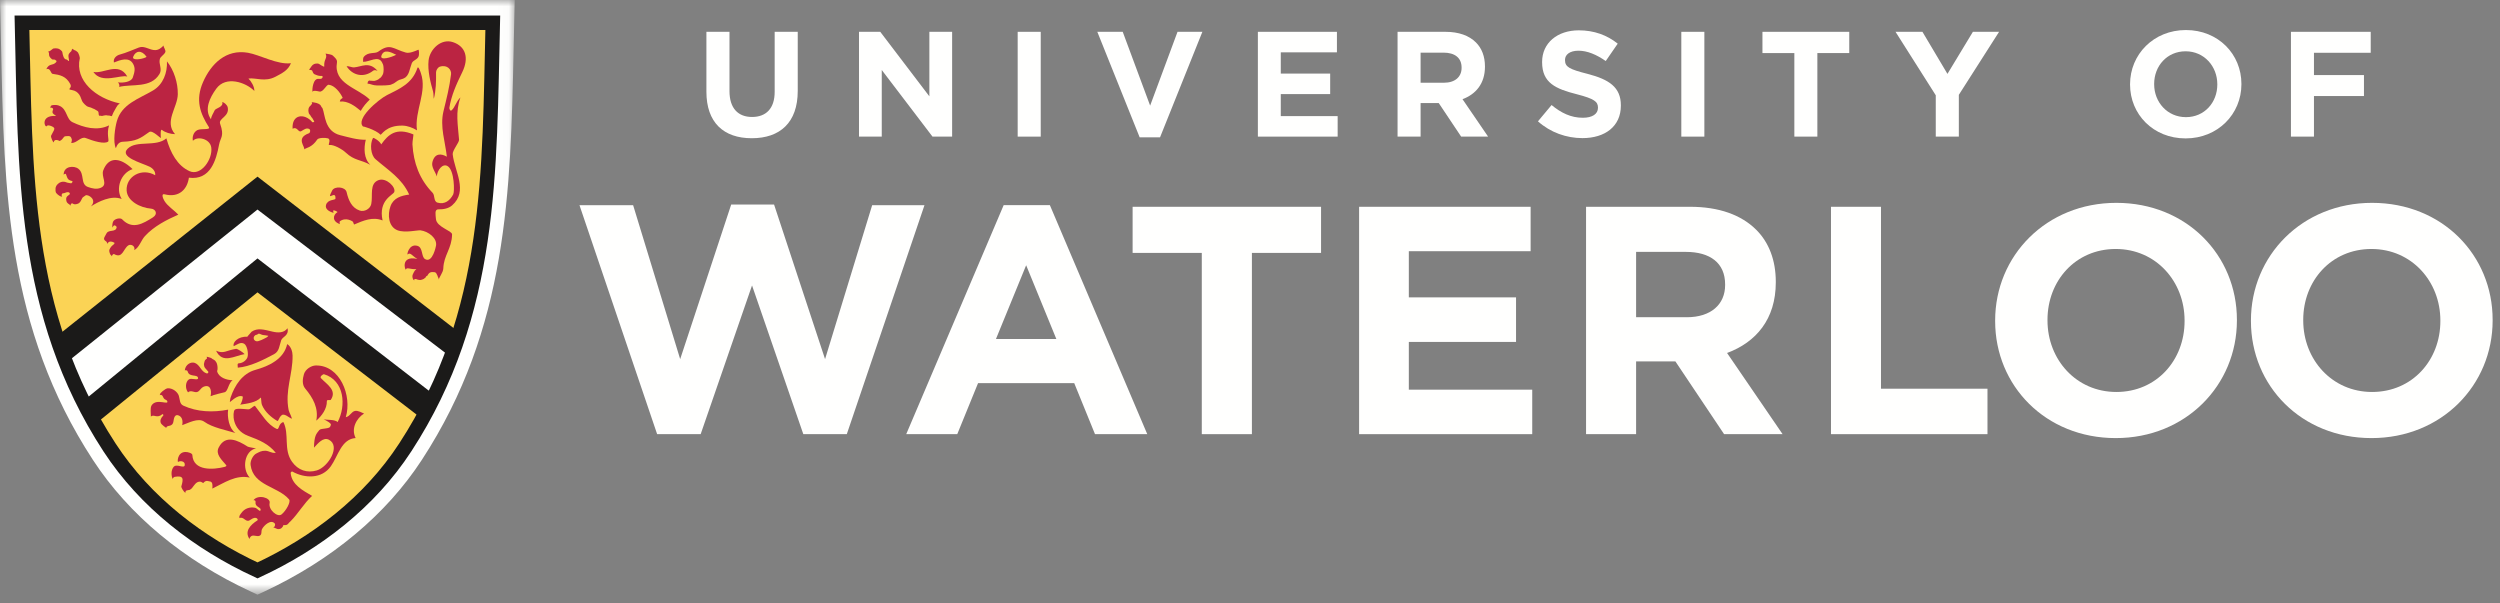 <?xml version="1.0" encoding="UTF-8"?>
<svg width="199px" height="48px" viewBox="0 0 199 48" version="1.1" xmlns="http://www.w3.org/2000/svg" xmlns:xlink="http://www.w3.org/1999/xlink">
    <rect x="0" y="0" width="199" height="48" fill="#808080" stroke="none"/>
    <title>logo</title>
    <defs>
        <polygon id="path-1" points="0 0 40.973 0 40.973 47.275 0 47.275"></polygon>
    </defs>
    <g id="Page-1" stroke="none" stroke-width="1" fill="none" fill-rule="evenodd">
        <g id="Waterloo-4-Home-375" transform="translate(-15, -26)">
            <g id="logo" transform="translate(15, 26)">
                <g id="Group-3">
                    <mask id="mask-2" fill="white">
                        <use xlink:href="#path-1"></use>
                    </mask>
                    <g id="Clip-2"></g>
                    <path d="M20.498,47.335 L20.011,47.109 C14.605,44.607 10.239,40.97 7.388,36.596 C0.552,26.107 0.326,15.271 0.088,3.8 C0.069,2.93 0.049,2.06 0.03,1.185 L0,0 L40.973,0 L40.945,1.186 C40.923,2.066 40.905,2.942 40.887,3.819 C40.645,15.283 40.419,26.112 33.585,36.597 C30.74,40.965 26.385,44.598 20.985,47.11 L20.498,47.335" id="Fill-1" fill="#FFFFFE" mask="url(#mask-2)"></path>
                </g>
                <polyline id="Fill-4" fill="#FFFFFE" points="46.126 16.332 50.396 16.332 54.142 28.587 58.204 16.279 61.615 16.279 65.675 28.587 69.425 16.332 73.589 16.332 67.405 34.559 63.944 34.559 59.862 22.721 55.773 34.559 52.308 34.559 46.126 16.332"></polyline>
                <path d="M79.893,16.328 L83.569,16.328 L91.322,34.558 L87.162,34.558 L85.508,30.496 L77.854,30.496 L76.198,34.558 L72.136,34.558 L79.893,16.328 Z M84.084,26.982 L81.682,21.113 L79.279,26.982 L84.084,26.982 L84.084,26.982 Z" id="Fill-5" fill="#FFFFFE"></path>
                <polygon id="Fill-6" fill="#FFFFFE" points="90.156 20.131 90.156 16.46 105.156 16.46 105.156 20.131 99.651 20.131 99.651 34.559 95.662 34.559 95.662 20.131"></polygon>
                <polyline id="Fill-7" fill="#FFFFFE" points="108.185 16.46 121.837 16.46 121.837 19.996 112.142 19.996 112.142 23.671 120.677 23.671 120.677 27.217 112.142 27.217 112.142 31.018 121.966 31.018 121.966 34.559 108.185 34.559 108.185 16.46"></polyline>
                <path d="M126.25,16.46 L134.527,16.46 C136.826,16.46 138.611,17.104 139.802,18.297 C140.81,19.303 141.353,20.721 141.353,22.428 L141.353,22.481 C141.353,25.407 139.779,27.243 137.474,28.097 L141.894,34.559 L137.238,34.559 L133.361,28.768 L130.234,28.768 L130.234,34.559 L126.25,34.559 L126.25,16.46 Z M134.265,25.252 C136.208,25.252 137.32,24.217 137.32,22.692 L137.32,22.638 C137.32,20.932 136.127,20.05 134.187,20.05 L130.234,20.05 L130.234,25.251 L134.265,25.251 L134.265,25.252 L134.265,25.252 Z" id="Fill-8" fill="#FFFFFE"></path>
                <polyline id="Fill-9" fill="#FFFFFE" points="145.746 16.46 149.726 16.46 149.726 30.941 158.203 30.941 158.203 34.559 145.746 34.559 145.746 16.46"></polyline>
                <path d="M158.814,25.56 L158.814,25.507 C158.814,20.365 162.875,16.147 168.464,16.147 C174.046,16.147 178.058,20.311 178.058,25.458 L178.058,25.508 C178.058,30.658 173.996,34.872 168.412,34.872 C162.828,34.872 158.814,30.707 158.814,25.56 M173.892,25.56 L173.892,25.507 C173.892,22.408 171.619,19.819 168.412,19.819 C165.205,19.819 162.98,22.353 162.98,25.457 L162.98,25.507 C162.98,28.611 165.255,31.201 168.464,31.201 C171.667,31.201 173.892,28.668 173.892,25.56" id="Fill-10" fill="#FFFFFE"></path>
                <path d="M179.175,25.56 L179.175,25.507 C179.175,20.365 183.234,16.147 188.818,16.147 C194.406,16.147 198.414,20.311 198.414,25.458 L198.414,25.508 C198.414,30.658 194.353,34.872 188.768,34.872 C183.183,34.871 179.175,30.707 179.175,25.56 M194.253,25.56 L194.253,25.507 C194.253,22.408 191.976,19.819 188.767,19.819 C185.564,19.819 183.337,22.353 183.337,25.457 L183.337,25.507 C183.337,28.611 185.614,31.201 188.817,31.201 C192.025,31.201 194.253,28.668 194.253,25.56" id="Fill-11" fill="#FFFFFE"></path>
                <path d="M56.23,7.301 L56.23,2.533 L58.067,2.533 L58.067,7.252 C58.067,8.609 58.744,9.311 59.864,9.311 C60.983,9.311 61.664,8.631 61.664,7.313 L61.664,2.533 L63.5,2.533 L63.5,7.239 C63.5,9.765 62.079,11.003 59.841,11.003 C57.6,11.003 56.23,9.754 56.23,7.301" id="Fill-12" fill="#FFFFFE"></path>
                <polyline id="Fill-13" fill="#FFFFFE" points="68.378 2.533 70.069 2.533 73.978 7.669 73.978 2.533 75.789 2.533 75.789 10.875 74.227 10.875 70.188 5.572 70.188 10.875 68.377 10.875 68.377 2.533 68.378 2.533"></polyline>
                <polygon id="Fill-14" fill="#FFFFFE" points="81.007 10.875 82.842 10.875 82.842 2.533 81.007 2.533"></polygon>
                <polyline id="Fill-15" fill="#FFFFFE" points="87.346 2.533 89.369 2.533 91.551 8.408 93.731 2.533 95.709 2.533 92.339 10.931 90.717 10.931 87.346 2.533"></polyline>
                <polyline id="Fill-16" fill="#FFFFFE" points="100.128 2.533 106.419 2.533 106.419 4.166 101.95 4.166 101.95 5.857 105.882 5.857 105.882 7.49 101.95 7.49 101.95 9.243 106.477 9.243 106.477 10.875 100.127 10.875 100.127 2.533 100.128 2.533"></polyline>
                <path d="M114.939,6.586 C115.832,6.586 116.343,6.107 116.343,5.404 L116.343,5.38 C116.343,4.596 115.796,4.19 114.904,4.19 L113.08,4.19 L113.08,6.586 L114.939,6.586 Z M111.246,2.533 L115.058,2.533 C116.119,2.533 116.939,2.83 117.488,3.381 C117.953,3.845 118.203,4.5 118.203,5.285 L118.203,5.31 C118.203,6.654 117.476,7.501 116.416,7.896 L118.453,10.875 L116.308,10.875 L114.523,8.203 L113.08,8.203 L113.08,10.875 L111.246,10.875 L111.246,2.533 L111.246,2.533 Z" id="Fill-17" fill="#FFFFFE"></path>
                <path d="M122.421,9.658 L123.505,8.361 C124.255,8.98 125.042,9.374 125.993,9.374 C126.745,9.374 127.198,9.076 127.198,8.586 L127.198,8.562 C127.198,8.099 126.911,7.861 125.516,7.502 C123.838,7.074 122.752,6.607 122.752,4.952 L122.752,4.93 C122.752,3.416 123.969,2.414 125.672,2.414 C126.887,2.414 127.924,2.795 128.77,3.475 L127.817,4.858 C127.079,4.345 126.352,4.036 125.647,4.036 C124.946,4.036 124.575,4.356 124.575,4.763 L124.575,4.786 C124.575,5.335 124.934,5.515 126.376,5.882 C128.067,6.322 129.021,6.932 129.021,8.384 L129.021,8.409 C129.021,10.064 127.757,10.994 125.959,10.994 C124.695,10.993 123.419,10.551 122.421,9.658" id="Fill-18" fill="#FFFFFE"></path>
                <polygon id="Fill-19" fill="#FFFFFE" points="133.833 10.875 135.667 10.875 135.667 2.533 133.833 2.533"></polygon>
                <polyline id="Fill-20" fill="#FFFFFE" points="142.83 4.225 140.291 4.225 140.291 2.533 147.201 2.533 147.201 4.224 144.662 4.224 144.662 10.874 142.83 10.874 142.83 4.225"></polyline>
                <polyline id="Fill-21" fill="#FFFFFE" points="154.087 7.585 150.884 2.533 153.027 2.533 155.017 5.881 157.042 2.533 159.126 2.533 155.923 7.549 155.923 10.875 154.087 10.875 154.087 7.585"></polyline>
                <path d="M176.498,6.728 L176.498,6.707 C176.498,5.275 175.449,4.083 173.973,4.083 C172.497,4.083 171.471,5.252 171.471,6.68 L171.471,6.707 C171.471,8.135 172.522,9.325 174,9.325 C175.474,9.325 176.498,8.158 176.498,6.728 Z M169.552,6.728 L169.552,6.707 C169.552,4.332 171.425,2.391 173.999,2.391 C176.569,2.391 178.417,4.309 178.417,6.68 L178.417,6.707 C178.417,9.076 176.546,11.017 173.972,11.017 C171.4,11.017 169.552,9.101 169.552,6.728 L169.552,6.728 Z" id="Fill-22" fill="#FFFFFE"></path>
                <polyline id="Fill-23" fill="#FFFFFE" points="182.359 2.533 188.709 2.533 188.709 4.201 184.191 4.201 184.191 5.976 188.171 5.976 188.171 7.645 184.191 7.645 184.191 10.874 182.359 10.874 182.359 2.533"></polyline>
                <path d="M36.349,27.186 L20.495,15.216 L4.772,27.607 C1.852,19.311 1.964,10.674 1.749,1.812 L39.225,1.812 C39.012,10.524 39.117,19.018 36.349,27.186" id="Fill-24" fill="#FBD355"></path>
                <path d="M34.178,32.316 C33.608,33.42 32.974,34.513 32.263,35.606 C29.407,39.992 25.161,43.236 20.497,45.405 C15.81,43.236 11.568,39.992 8.712,35.606 C8.098,34.666 7.54,33.723 7.036,32.774 L20.495,21.43 L34.178,32.316" id="Fill-25" fill="#FBD355"></path>
                <path d="M20.497,45.405 C15.81,43.236 11.568,39.992 8.712,35.606 C1.746,24.918 2.035,13.564 1.749,1.812 L39.225,1.812 C38.938,13.564 39.228,24.917 32.263,35.606 C29.406,39.992 25.161,43.236 20.497,45.405 Z" id="Stroke-26" stroke="#1B1A19" stroke-width="1.152"></path>
                <path d="M9.534,8.232 C7.635,7.829 5.944,6.42 6.354,4.627 C6.358,4.609 6.28,4.163 6.118,4.103 C6.104,4.097 6.077,4.049 6.048,4.04 C5.976,4.022 5.916,3.989 5.855,3.945 C5.834,3.932 5.746,3.9 5.746,3.869 C5.711,3.942 5.72,4.012 5.671,4.076 C5.65,4.101 5.623,4.139 5.596,4.152 C5.562,4.168 5.559,4.201 5.533,4.225 C5.39,4.368 5.467,4.585 5.489,4.748 C5.496,4.79 5.513,4.842 5.462,4.852 C5.401,4.861 5.45,4.833 5.38,4.79 C5.364,4.779 5.339,4.753 5.322,4.745 C5.291,4.73 5.174,4.714 5.152,4.684 C5.132,4.654 5.142,4.645 5.113,4.62 C5.047,4.561 5.041,4.442 4.993,4.32 C4.984,4.299 4.965,4.194 4.965,4.168 C4.965,4.049 4.655,3.854 4.776,3.953 C4.818,3.986 4.77,3.904 4.603,3.863 C4.499,3.836 4.378,3.841 4.26,3.859 C4.236,3.861 4.213,3.879 4.196,3.891 C4.077,3.986 3.963,4.1 3.806,4.106 C3.832,4.087 3.846,4.12 3.859,4.136 C3.934,4.23 3.879,4.351 3.923,4.456 C3.967,4.561 4.044,4.64 4.131,4.712 C4.218,4.778 4.369,4.689 4.437,4.807 C4.437,4.807 4.577,4.841 4.438,4.98 C4.184,5.239 3.899,5.031 3.687,5.508 C4.007,5.37 4.044,5.858 4.179,5.877 C4.791,5.959 5.257,6.066 5.592,6.688 C5.797,7.066 5.225,7.084 5.742,7.172 C6.006,7.216 6.182,7.352 6.313,7.536 C6.454,7.73 6.472,7.995 6.624,8.178 C6.731,8.309 6.772,8.334 6.903,8.444 C6.962,8.492 7.149,8.54 7.222,8.558 C7.292,8.578 7.334,8.614 7.4,8.639 C7.471,8.664 7.546,8.69 7.607,8.739 C7.659,8.782 7.789,8.827 7.818,8.885 C7.872,8.989 7.828,9.094 7.885,9.2 C7.903,9.227 7.985,9.203 8.016,9.214 C8.048,9.227 8.121,9.232 8.141,9.227 C8.266,9.198 8.295,9.188 8.388,9.178 C8.53,9.162 8.513,9.207 8.696,9.198 C8.736,9.198 8.75,9.227 8.803,9.227 C8.837,9.227 8.9,9.264 8.91,9.232 C8.966,9.059 9.058,8.889 9.158,8.72 C9.262,8.551 9.252,8.533 9.382,8.356 C9.367,8.361 9.551,8.234 9.534,8.232" id="Fill-28" fill="#BB2442"></path>
                <path d="M4.797,8.453 C5.354,8.752 5.279,9.491 5.777,9.73 C6.671,10.155 7.734,10.446 8.682,9.98 C8.47,10.638 8.703,11.191 8.612,11.267 C8.316,11.503 7.411,11.22 6.831,10.99 C6.432,10.832 6.108,11.426 5.668,11.375 C5.689,11.32 5.74,11.17 5.711,11.074 C5.641,10.859 5.584,10.8 5.229,10.842 C4.999,10.866 5.095,11.054 4.75,11.225 C4.613,11.145 4.322,11.054 4.279,11.312 C4.258,11.433 4.016,10.894 4.066,10.802 C4.293,10.395 4.337,10.301 4.322,10.215 C4.295,10.08 3.806,9.903 3.744,10.016 C3.588,10.281 3.14,9.153 4.466,9.227 C4.11,8.997 4.151,8.957 4.233,8.686 C4.243,8.647 4.109,8.509 4.02,8.604 C3.99,8.498 4.06,8.386 4.142,8.375 C4.362,8.343 4.575,8.333 4.797,8.453" id="Fill-29" fill="#BB2442"></path>
                <path d="M7.432,5.725 C8.236,5.911 9.438,4.874 10.134,6.096 C9.62,5.908 8.098,6.724 7.432,5.725" id="Fill-30" fill="#BB2442"></path>
                <path d="M14.153,7.502 C14.138,8.549 13.052,9.679 13.933,10.678 C13.572,10.672 13.146,10.547 12.896,10.346 C12.756,10.234 12.788,10.844 12.807,10.971 C12.823,11.077 12.139,10.325 11.882,10.506 C11.155,11.029 10.84,11.244 9.762,11.284 C9.463,11.295 9.307,11.537 9.222,11.798 C8.978,11.298 9.158,10.161 9.299,9.657 C9.681,8.271 11.072,7.861 12.188,7.197 C12.987,6.723 13.33,5.792 13.29,4.884 C13.858,5.598 14.167,6.611 14.153,7.502" id="Fill-31" fill="#BB2442"></path>
                <path d="M9.047,19.293 C9.183,19.324 9.081,19.436 9.027,19.472 C8.919,19.546 8.839,19.636 8.771,19.746 C8.718,19.83 8.68,19.917 8.702,20.02 C8.714,20.095 8.739,20.159 8.767,20.231 C8.786,20.272 8.824,20.295 8.854,20.331 C8.87,20.344 8.918,20.404 8.919,20.411 C8.89,20.306 9.037,20.199 9.071,20.218 C9.761,20.62 9.802,19.807 10.217,19.531 C10.392,19.412 10.789,19.55 10.688,19.909 C11.1,19.687 11.221,19.134 11.543,18.786 C12.252,18.016 13.249,17.502 14.194,17.085 C13.851,16.724 13.348,16.416 13.093,16.001 C12.967,15.794 12.816,15.39 13.095,15.465 C14.258,15.767 14.909,15.06 15.036,14.144 C16.758,14.369 17.207,12.741 17.438,11.512 C17.55,10.914 17.877,10.861 17.521,9.847 C17.372,9.421 18.283,9.282 18.127,8.547 C18.084,8.344 17.834,8.142 17.687,8.119 C17.827,8.515 17.165,8.612 17.091,8.775 C16.98,9.03 16.816,9.232 16.795,9.495 C16.235,8.721 16.688,7.786 17.215,7.059 C17.982,6.001 19.575,6.556 20.246,7.238 C20.259,6.896 19.992,6.463 19.775,6.252 C20.402,6.171 21.082,6.554 21.938,6.102 C22.431,5.837 22.929,5.613 23.16,5.03 C22.111,5.174 20.687,4.366 19.741,4.2 C17.978,3.893 16.795,5.097 16.163,6.532 C15.534,7.966 15.935,9.035 16.619,10.107 C16.792,10.378 16.014,10.201 15.707,10.359 C15.409,10.513 15.287,10.88 15.355,11.207 C15.73,10.804 16.728,11.052 16.818,11.744 C16.94,12.674 16,14.033 15.091,13.627 C14.119,13.19 13.568,12.164 13.245,11.012 C12.412,11.727 10.878,11.136 10.163,11.834 C9.484,12.499 11.222,12.949 11.896,13.264 C12.145,13.382 12.394,13.635 12.354,13.95 C11.295,13.33 10.019,14.033 10.08,15.165 C10.129,16.011 11.165,16.536 12.025,16.608 C12.385,16.638 12.601,17.036 12.164,17.309 C11.4,17.788 10.546,18.323 9.721,17.456 C9.583,17.311 9.09,17.404 8.991,17.666 C8.946,17.795 8.929,17.99 8.948,18.117 C8.994,18.041 9.046,17.929 9.115,17.937 C9.196,17.949 9.296,18.036 9.285,18.095 C9.214,18.518 8.656,18.245 8.483,18.574 C8.48,18.581 8.471,18.589 8.465,18.597 C8.455,18.623 8.441,18.646 8.427,18.671 C8.315,18.894 8.16,19.037 8.437,19.21 C8.431,19.169 8.575,19.389 8.573,19.428 C8.586,19.222 8.799,19.228 8.799,19.228 L8.923,19.242 L9.047,19.293" id="Fill-32" fill="#BB2442"></path>
                <path d="M5.462,15.31 C5.354,15.277 5.239,15.317 5.131,15.367 C5.062,15.395 4.979,15.364 4.937,15.433 C4.914,15.477 4.896,15.524 4.911,15.571 C4.917,15.598 4.929,15.645 4.951,15.662 C4.805,15.649 4.67,15.552 4.557,15.452 C4.522,15.421 4.498,15.382 4.463,15.348 C4.442,15.324 4.443,15.281 4.431,15.25 C4.414,15.213 4.42,15.176 4.42,15.141 C4.416,15.041 4.414,14.938 4.459,14.846 C4.48,14.803 4.499,14.761 4.531,14.723 C4.554,14.693 4.579,14.67 4.606,14.644 C4.679,14.572 4.762,14.518 4.862,14.489 C5.004,14.446 5.16,14.458 5.296,14.518 C5.404,14.566 5.537,14.56 5.65,14.591 C5.711,14.608 5.825,14.433 5.744,14.41 C5.382,14.324 5.384,14.227 5.248,13.859 C5.186,13.789 5.102,13.872 5.067,13.908 C5.065,13.208 5.897,13.161 6.245,13.439 C6.759,13.852 6.373,14.664 7.005,14.886 C7.334,15.001 7.683,15.091 8.022,14.948 C8.634,14.688 8.024,14.073 8.221,13.556 C8.62,12.506 9.503,12.452 10.554,13.461 C9.613,13.773 9.174,15.019 9.688,15.84 C8.859,15.512 7.812,16.063 7.229,16.434 C7.772,15.892 7.011,15.454 6.818,15.549 L6.589,15.71 C6.479,15.852 6.468,15.994 6.332,16.131 C6.255,16.203 6.213,16.216 6.111,16.242 C5.973,16.28 5.888,16.27 5.765,16.19 C5.743,16.175 5.671,16.207 5.655,16.224 C5.588,16.307 5.653,16.347 5.651,16.376 C5.638,16.367 5.552,16.298 5.54,16.288 C5.46,16.229 5.371,16.177 5.323,16.096 C5.274,16.019 5.24,15.815 5.295,15.701 C5.352,15.593 5.46,15.557 5.534,15.481 C5.603,15.413 5.521,15.304 5.436,15.291" id="Fill-33" fill="#BB2442"></path>
                <path d="M25.655,6.061 C25.732,6.111 25.65,6.245 25.564,6.268 C25.462,6.299 25.321,6.255 25.233,6.289 C24.838,6.435 24.837,7.408 24.891,7.295 C24.951,7.169 25.244,7.252 25.431,7.287 C25.736,7.351 25.967,6.728 26.168,6.746 C26.644,6.791 27.088,7.383 27.27,7.769 C27.301,7.841 27.071,7.843 27.052,8.081 C27.701,8.019 28.249,8.44 28.715,8.825 C28.944,8.429 29.173,8.183 29.433,7.927 C28.461,6.978 26.526,6.687 26.823,4.958 C26.862,4.737 26.612,4.542 26.502,4.433 C26.377,4.314 26.088,4.306 25.913,4.263 C26.098,4.646 25.764,4.683 25.811,5.292 C25.811,5.312 25.755,5.298 25.736,5.29 C25.621,5.239 25.52,5.167 25.411,5.098 C25.309,5.036 25.216,5.055 25.104,5.068 C25.038,5.078 24.976,5.109 24.919,5.15 C24.827,5.215 24.78,5.302 24.715,5.393 C24.703,5.41 24.691,5.43 24.676,5.446 C24.655,5.468 24.615,5.531 24.611,5.566 C24.663,5.562 24.819,5.574 24.846,5.615 C24.891,5.685 24.893,5.765 24.948,5.834 C25.013,5.92 25.068,5.922 25.167,5.964 C25.318,6.027 25.452,6.055 25.619,6.043" id="Fill-34" fill="#BB2442"></path>
                <path d="M28.172,5.366 C28.78,5.322 29.383,4.855 30.056,5.643 C29.932,5.583 29.786,5.564 29.711,5.622 C28.968,6.222 28.065,6.018 27.589,5.276 C27.782,5.248 28.017,5.379 28.172,5.366" id="Fill-35" fill="#BB2442"></path>
                <path d="M30.803,7.571 C31.801,7.066 32.812,6.661 33.222,5.421 C33.301,5.18 33.488,5.782 33.5,5.817 C34.027,7.329 32.975,8.831 33.192,10.374 C32.839,10.159 32.442,10.011 32.057,9.999 C30.686,9.96 30.361,10.793 30.285,10.716 C29.908,10.334 28.829,10.011 28.908,10.081 C28.267,9.487 30.115,7.923 30.803,7.571" id="Fill-36" fill="#BB2442"></path>
                <path d="M28.073,17.635 C28.21,17.846 28.028,17.515 28.182,17.873 C28.908,17.57 29.655,17.227 30.453,17.548 C30.1,15.924 31.288,15.529 31.382,15.285 C31.532,14.894 30.739,14.119 30.141,14.335 C29.379,14.607 29.696,15.57 29.551,16.244 C29.473,16.619 29.011,16.889 28.628,16.758 C27.997,16.539 27.742,15.952 27.589,15.291 C27.484,14.854 26.629,14.801 26.443,15.16 C25.917,16.18 26.756,15.041 26.701,15.815 C26.692,15.947 26.088,15.851 25.953,16.307 C25.86,16.619 26.158,16.83 26.53,16.938 C26.6,16.96 26.458,16.785 26.552,16.746 C26.62,16.723 26.895,16.867 26.862,16.885 C26.502,17.105 26.41,17.614 27.052,17.837 C27.057,17.838 27.005,17.652 27.052,17.617 C27.557,17.242 28.081,17.646 28.081,17.635" id="Fill-37" fill="#BB2442"></path>
                <path d="M17.199,27.916 C17.801,28.194 17.993,27.895 18.786,27.768 C18.894,27.748 19.34,28.04 19.471,28.187 C18.678,28.312 17.713,29 17.199,27.916" id="Fill-38" fill="#BB2442"></path>
                <path d="M16.879,28.549 C16.841,28.509 16.788,28.49 16.739,28.472 C16.691,28.45 16.637,28.434 16.58,28.424 C16.568,28.42 16.468,28.399 16.452,28.393 C16.449,28.43 16.494,28.522 16.468,28.543 C16.406,28.603 16.384,28.588 16.331,28.664 C16.313,28.693 16.293,28.724 16.287,28.756 C16.273,28.827 16.241,28.904 16.232,28.985 C16.23,29.025 16.248,29.12 16.255,29.157 C16.26,29.177 16.304,29.26 16.315,29.283 C16.315,29.283 16.411,29.387 16.405,29.382 C16.518,29.495 16.427,29.431 16.564,29.565 C16.633,29.632 16.532,29.75 16.463,29.727 C15.998,29.593 15.933,29.054 15.51,28.888 C15.203,28.771 14.758,29.01 14.711,29.479 C14.815,29.449 14.924,29.491 14.943,29.577 C15.057,30.049 15.75,29.767 15.766,30.099 C15.779,30.316 15.247,30.064 15.037,30.2 C14.761,30.387 14.722,30.918 14.967,31.231 C15.22,30.989 15.533,31.339 15.779,31.165 C15.951,31.043 16.011,30.869 16.187,30.793 C16.72,30.558 16.877,31.048 16.759,31.54 C17.045,31.406 17.723,31.269 17.876,31.223 C18.157,31.15 18.171,30.501 18.515,30.263 C18.028,30.26 17.425,30.049 17.288,29.574 C17.276,29.523 17.31,29.464 17.315,29.407 C17.327,29.225 17.31,29.051 17.242,28.884 C17.236,28.866 17.218,28.847 17.204,28.825 C17.183,28.798 17.169,28.77 17.149,28.741 C17.1,28.675 17.029,28.645 16.96,28.599 C16.931,28.581 16.892,28.576 16.868,28.543" id="Fill-39" fill="#BB2442"></path>
                <path d="M13.299,31.903 C13.511,32.318 12.462,31.656 12.068,32.267 C11.942,32.464 12.009,32.909 12.009,33.157 C12.251,32.939 12.491,33.354 12.942,32.957 C12.992,33.002 13.046,33.029 12.976,33.1 C12.81,33.268 12.717,33.476 12.805,33.678 C12.86,33.81 13.235,34.074 13.237,34.055 C13.276,33.782 13.737,34.055 13.81,33.522 C13.84,33.301 13.905,32.94 14.222,33.071 C14.511,33.19 14.571,33.519 14.503,33.842 C14.965,33.69 15.774,33.219 16.26,33.569 C16.91,34.039 17.979,34.231 18.74,34.467 C18.234,34.117 18.074,33.203 18.159,32.607 C16.961,32.841 15.7,32.802 14.59,32.287 C14.285,32.147 14.327,31.794 14.236,31.506 C14.133,31.181 13.722,30.882 13.35,30.907 C13.149,30.923 12.669,31.345 12.762,31.364 C12.731,31.356 12.732,31.426 12.716,31.454 C12.805,31.398 12.919,31.454 12.96,31.553 C12.989,31.619 13.019,31.695 13.075,31.749 C13.143,31.817 13.262,31.832 13.299,31.903" id="Fill-40" fill="#BB2442"></path>
                <path d="M16.174,38.455 C16.404,38.169 16.598,38.321 16.699,38.324 C16.941,38.332 16.926,38.676 16.901,38.893 C17.855,38.433 18.763,37.775 19.881,38.015 C19.229,37.333 19.46,35.869 20.38,35.691 C20.383,35.691 19.787,35.593 19.724,35.554 C18.923,35.047 17.945,34.561 17.407,35.625 C17.14,36.152 17.631,36.579 17.999,37.018 C18.065,37.098 17.957,37.142 17.872,37.166 C16.995,37.39 15.383,37.522 15.31,36.212 C15.303,36.081 14.965,35.97 14.748,35.977 C14.099,35.998 14.108,36.824 14.182,36.767 C14.325,36.658 14.758,36.695 14.706,37.03 C14.657,37.339 14.052,36.865 13.812,37.176 C13.609,37.435 13.615,37.863 13.757,38.151 C13.732,38.044 13.852,37.966 13.918,37.955 C14.59,37.844 14.628,38.076 14.429,38.731 C14.414,38.779 14.626,39.189 14.77,39.226 C14.757,39.221 14.759,39.132 14.779,39.102 C14.8,39.07 14.832,39.047 14.866,39.037 C14.938,39.01 15.013,39.016 15.088,38.998 C15.122,38.984 15.148,38.964 15.182,38.941 C15.234,38.91 15.271,38.863 15.31,38.816 C15.466,38.619 15.603,38.365 15.867,38.341 C15.99,38.329 16.068,38.384 16.171,38.45" id="Fill-41" fill="#BB2442"></path>
                <path d="M23.127,41.494 C23.74,40.883 24.187,40.069 24.844,39.473 C24.123,39.048 23.231,38.606 23.135,37.654 C23.127,37.59 23.237,37.518 23.26,37.53 C24.262,38.093 25.614,38.136 26.336,37.113 C26.919,36.287 27.171,34.942 28.31,34.869 C27.932,34.139 28.358,33.301 28.98,32.918 C28.77,32.838 28.5,32.665 28.264,32.709 C27.976,32.758 27.853,33.147 27.525,33.209 C28.041,31.475 27.046,29.052 25.134,29.092 C24.777,29.098 24.313,29.387 24.195,29.78 C24.085,30.148 24.028,30.613 24.295,30.929 C24.921,31.677 25.372,32.493 25.175,33.485 C25.622,33.099 26.032,32.533 26.018,31.93 C26.015,31.777 26.288,31.886 26.33,31.826 C26.853,31.058 25.999,30.585 25.547,30.102 C25.421,29.971 25.74,29.77 25.782,29.786 C27.419,30.272 27.574,32.292 26.872,33.603 C26.685,33.37 25.991,33.448 25.757,33.368 C26.525,33.755 26.325,33.809 26.291,33.937 C26.236,34.167 25.547,34.066 25.414,34.237 C25.184,34.53 25.011,34.661 24.993,35.635 C25.311,35.293 25.727,34.771 26.179,35.002 C27.144,35.5 26.131,37.168 25.221,37.444 C24.444,37.677 23.725,37.433 23.244,36.754 C22.547,35.775 23.052,34.589 22.559,33.597 C22.146,33.697 22.24,34.237 22.025,34.141 C21.267,33.789 20.837,32.979 20.288,32.299 C20.06,32.382 19.961,32.592 19.741,32.583 C19.416,32.568 18.804,32.465 18.674,32.632 C18.524,32.82 18.413,34.196 19.753,34.696 C20.663,35.035 21.381,35.337 21.954,36.048 C21.57,36.078 21.436,35.893 21.124,35.879 C20.813,35.868 20.619,35.99 20.386,36.109 C20.162,36.226 19.902,36.662 19.947,37.011 C20.155,38.679 22.113,38.697 23.013,39.755 C23.168,39.933 22.777,40.655 22.409,40.95 C22.095,41.201 21.342,40.573 21.463,40.04 C21.563,39.615 20.534,39.331 20.176,39.815 C20.318,39.801 20.355,39.895 20.341,39.963 C20.277,40.353 20.764,40.368 20.748,40.568 C20.727,40.841 20.489,40.449 20.299,40.418 C19.887,40.332 19.473,40.477 19.231,40.811 C19.16,40.911 18.996,41.072 19.067,41.241 C19.384,41.087 19.549,41.579 19.844,41.429 C20.026,41.335 20.171,41.177 20.389,41.232 C20.475,41.255 20.563,41.372 20.485,41.425 C19.909,41.793 19.446,42.312 19.863,42.904 C19.876,42.765 19.984,42.67 20.072,42.644 C20.24,42.598 20.464,42.711 20.628,42.659 C20.896,42.568 20.758,42.3 20.861,42.111 C21.02,41.81 21.565,41.31 21.874,41.674 C21.931,41.738 21.886,41.981 21.722,41.987 C21.89,41.981 22.042,42.148 22.186,42.114 C22.227,42.11 22.27,42.11 22.307,42.092 C22.338,42.075 22.375,42.068 22.401,42.042 C22.468,41.973 22.546,41.901 22.557,41.793 C22.681,41.804 22.838,41.814 22.919,41.71 C22.997,41.606 23.095,41.523 23.183,41.442" id="Fill-42" fill="#BB2442"></path>
                <path d="M20.336,29.44 C21.409,29.14 22.602,28.582 22.859,27.389 C23.184,27.585 23.287,28.031 23.289,28.304 C23.313,29.796 22.661,31.087 22.978,32.654 C23.012,32.832 23.335,33.385 23.189,33.32 C23.01,33.242 22.631,32.884 22.425,33.049 C22.166,33.251 22.182,33.575 22.056,33.499 C21.584,33.214 21.086,32.788 20.858,32.243 C20.77,32.036 20.806,31.595 20.748,31.655 C20.39,32.047 19.655,32.13 19.112,32.212 C19.235,32.102 19.347,31.658 19.327,31.566 C18.899,31.351 18.284,32.084 18.296,31.99 C18.317,31.756 18.343,31.679 18.366,31.615 C18.686,30.68 19.285,29.728 20.336,29.44" id="Fill-43" fill="#BB2442"></path>
                <path d="M11.598,4.569 C11.644,4.548 11.666,4.517 11.661,4.512 C11.272,3.966 10.804,4.022 10.605,4.507 C10.47,4.836 11.252,4.73 11.598,4.569 M12.359,3.989 C12.637,3.981 12.842,3.81 13.02,3.622 C13.006,3.778 13.236,4 13.151,4.168 C13.046,4.377 12.774,4.505 12.724,4.699 C12.612,5.095 12.934,5.486 12.7,5.881 C12.01,7.049 10.506,6.663 9.478,6.918 C9.55,6.795 9.461,6.607 9.383,6.556 C9.838,6.614 10.447,6.516 10.57,6.17 C10.717,5.746 10.793,5.431 10.593,5.081 C10.266,4.502 9.581,4.771 9.067,4.974 C8.987,4.616 9.324,4.397 9.517,4.348 C10.061,4.204 10.553,3.969 11.062,3.779 C11.505,3.613 11.906,4 12.359,3.989" id="Fill-44" fill="#BB2442"></path>
                <path d="M31.534,4.361 C31.577,4.338 31.5,4.395 31.534,4.359 C31.109,4.147 30.555,3.869 30.361,4.433 C30.218,4.852 31.165,4.562 31.534,4.361 M32.216,6.188 C32.069,6.314 31.822,6.308 31.656,6.425 C31.554,6.497 31.462,6.569 31.356,6.634 C31.307,6.662 31.159,6.728 31.106,6.745 C30.955,6.782 30.987,6.764 30.849,6.782 C30.767,6.794 30.728,6.798 30.645,6.798 C30.563,6.798 30.308,6.806 30.228,6.804 C30.033,6.8 29.999,6.814 29.802,6.783 C29.691,6.764 29.583,6.734 29.476,6.696 C29.406,6.675 29.33,6.661 29.254,6.661 C29.262,6.58 29.272,6.498 29.334,6.443 C29.416,6.375 29.433,6.437 29.55,6.426 C29.556,6.426 29.72,6.439 29.726,6.439 C29.752,6.437 29.786,6.437 29.817,6.435 C29.866,6.426 29.911,6.415 29.956,6.394 C30.017,6.365 30.079,6.348 30.133,6.307 C30.15,6.288 30.172,6.277 30.192,6.255 C30.231,6.22 30.284,6.202 30.32,6.157 C30.431,6.019 30.515,5.887 30.525,5.714 C30.537,5.583 30.546,5.449 30.525,5.316 C30.519,5.295 30.516,5.275 30.515,5.254 C30.507,5.15 30.455,5.056 30.405,4.959 C30.107,4.391 29.392,4.945 28.901,4.921 C28.901,4.815 28.89,4.613 28.946,4.543 C29.296,4.091 29.836,4.314 30.118,4.106 C31.06,3.406 31.311,3.91 32.299,4.183 C32.594,4.265 33.018,4.079 33.296,3.959 C33.366,3.931 33.364,4.376 33.33,4.465 C33.213,4.778 32.888,4.763 32.775,5.042 C32.609,5.455 32.583,6.035 32.148,6.24" id="Fill-45" fill="#BB2442"></path>
                <path d="M20.395,27.159 C20.563,27.221 21.064,26.945 21.246,26.844 C21.289,26.821 21.321,26.776 21.355,26.74 C21.358,26.737 21.352,26.727 21.344,26.727 C21.2,26.696 21.072,26.684 20.93,26.666 C20.826,26.655 20.746,26.586 20.64,26.565 C20.614,26.558 20.587,26.561 20.56,26.572 C20.52,26.589 20.504,26.617 20.473,26.633 C20.422,26.655 20.351,26.655 20.303,26.695 C20.257,26.739 20.216,26.779 20.203,26.841 C20.182,26.909 20.199,27.01 20.248,27.07 C20.285,27.118 20.342,27.141 20.395,27.159 M21.692,26.397 C22.128,26.5 22.604,26.511 22.885,26.129 C23.025,26.722 22.482,26.796 22.383,27.084 C22.23,27.524 22.239,27.964 21.814,28.193 C20.965,28.647 19.902,29.19 18.928,29.266 C18.936,29.148 18.854,28.929 19.01,28.92 C19.35,28.906 19.616,28.652 19.694,28.45 C19.799,28.168 19.679,27.488 19.424,27.355 C19.13,27.199 18.873,27.437 18.604,27.556 C18.491,27.256 18.957,26.763 19.687,26.804 C19.667,26.803 20.048,26.39 20.03,26.402 C20.509,26.076 21.031,26.24 21.692,26.397" id="Fill-46" fill="#BB2442"></path>
                <path d="M34.933,22.259 C34.919,22.116 35.28,21.688 35.287,21.372 C35.32,20.305 35.966,19.8 35.985,18.658 C35.989,18.359 34.755,18.081 34.702,17.437 C34.677,17.119 34.569,16.659 34.89,16.664 C35.299,16.672 35.7,16.601 35.991,16.345 C37.281,15.207 36.191,13.655 36.035,12.285 C36,11.984 36.557,11.338 36.541,11.125 C36.452,9.963 36.236,8.9 36.651,7.758 C36.327,8.049 36.228,8.528 35.956,8.775 C35.824,8.895 35.76,8.628 35.768,8.583 C35.932,7.577 36.331,6.697 36.797,5.745 C37.348,4.61 37.07,3.69 36.051,3.354 C35.119,3.043 34.217,3.911 34.115,4.807 C34.023,5.623 34.277,6.606 34.472,7.278 C34.526,7.473 34.493,7.696 34.534,7.866 C34.702,7.19 34.721,6.483 34.709,5.766 C34.707,5.59 34.847,5.357 35.025,5.303 C35.63,5.128 35.946,5.567 35.905,5.908 C35.772,6.982 35.554,7.803 35.299,8.867 C35.007,10.088 35.443,11.293 35.57,12.473 C35.104,12.201 34.596,12.187 34.417,12.913 C34.318,13.301 34.667,13.708 34.774,14.048 C34.785,13.585 35.223,12.95 35.649,13.235 C36.172,13.582 36.191,15.25 36.077,15.473 C35.822,15.955 35.405,16.302 34.825,16.129 C34.499,16.034 34.632,15.55 34.435,15.347 C33.394,14.27 32.919,12.984 32.831,11.494 C32.818,11.278 32.933,10.706 32.9,10.696 C31.538,10.134 30.912,10.693 30.345,11.494 C30.248,11.251 29.731,10.912 29.688,10.988 C29.431,11.468 29.505,12.337 29.891,12.671 C30.94,13.582 31.982,14.191 32.572,15.488 C31.941,15.569 31.326,15.751 31.085,16.409 C30.832,17.098 30.919,18.052 31.644,18.331 C32.237,18.559 33.252,18.306 33.475,18.335 C34.104,18.417 34.807,18.957 34.708,19.552 C34.703,19.58 34.439,20.97 33.838,20.626 C33.512,20.44 33.695,19.677 33.199,19.562 C32.532,19.397 32.368,20.33 32.451,20.25 C32.665,20.049 32.812,20.381 33.224,20.612 C31.827,20.307 32.262,21.588 32.311,21.448 C32.384,21.246 32.637,21.454 33.138,21.423 C33.157,21.423 33.029,21.527 33.023,21.534 C32.944,21.665 32.906,21.727 32.849,21.866 C32.82,21.928 32.825,21.999 32.832,22.067 C32.84,22.133 32.863,22.196 32.899,22.255 C32.906,22.268 32.919,22.276 32.934,22.285 C32.941,22.287 32.96,22.32 32.964,22.32 C32.993,22.322 32.937,22.221 33.018,22.215 C33.039,22.213 33.096,22.203 33.112,22.209 C33.149,22.223 33.198,22.249 33.235,22.257 C33.272,22.268 33.308,22.276 33.349,22.28 C33.445,22.293 33.478,22.295 33.561,22.267 C33.632,22.24 33.703,22.227 33.768,22.18 C33.68,22.24 33.868,22.087 33.862,22.106 C33.947,21.921 34.001,21.974 34.021,21.941 C34.169,21.658 34.298,21.63 34.625,21.67 C34.658,21.675 34.718,21.743 34.738,21.771 C34.761,21.806 34.828,21.984 34.817,21.917 C34.841,22.051 34.922,22.135 34.933,22.259" id="Fill-47" fill="#BB2442"></path>
                <path d="M24.851,9.388 C24.767,9.332 24.737,9.203 24.677,9.15 C24.662,9.13 24.646,9.11 24.627,9.088 C24.598,9.059 24.583,9.016 24.573,8.975 C24.514,8.775 24.544,8.537 24.724,8.407 C24.733,8.401 24.73,8.391 24.733,8.384 C24.743,8.364 24.77,8.357 24.775,8.34 C24.781,8.323 24.809,8.323 24.8,8.3 C24.812,8.307 24.813,8.288 24.818,8.284 C24.854,8.239 24.856,8.155 24.787,8.132 C24.844,8.137 24.902,8.133 24.961,8.149 C24.983,8.154 25.009,8.16 25.029,8.163 C25.25,8.191 25.528,8.291 25.587,8.516 L25.664,8.6 C25.894,9.137 25.816,10.45 27.096,10.765 C27.763,10.929 28.433,11.137 29.116,11.125 C28.952,11.79 28.954,12.635 29.48,13.118 C28.713,12.699 28.203,12.786 27.533,12.155 C27.237,11.874 26.543,11.486 26.207,11.543 C26.068,11.569 26.398,11.101 26.092,11.01 C25.889,10.949 25.35,10.963 25.257,11.101 C24.815,11.767 24.349,11.764 24.193,11.897 C24.375,11.744 23.469,11.006 24.592,10.608 C24.698,10.569 24.738,10.323 24.606,10.263 C24.386,10.159 24.204,10.311 23.987,10.437 C23.738,10.587 23.681,10.045 23.291,10.247 C23.21,9.092 24.239,8.991 24.853,9.714 C24.896,9.767 25.068,9.701 24.997,9.638 L24.851,9.388" id="Fill-48" fill="#BB2442"></path>
                <polyline id="Fill-49" fill="#1B1A19" points="4.551 26.738 20.495 14.06 36.463 26.391 35.808 28.364 20.495 16.68 5.327 28.835 4.551 26.738"></polyline>
                <polyline id="Fill-50" fill="#1B1A19" points="6.589 31.951 20.495 20.569 34.473 31.361 33.519 33.277 20.495 23.271 7.564 33.773 6.589 31.951"></polyline>
            </g>
        </g>
    </g>
</svg>